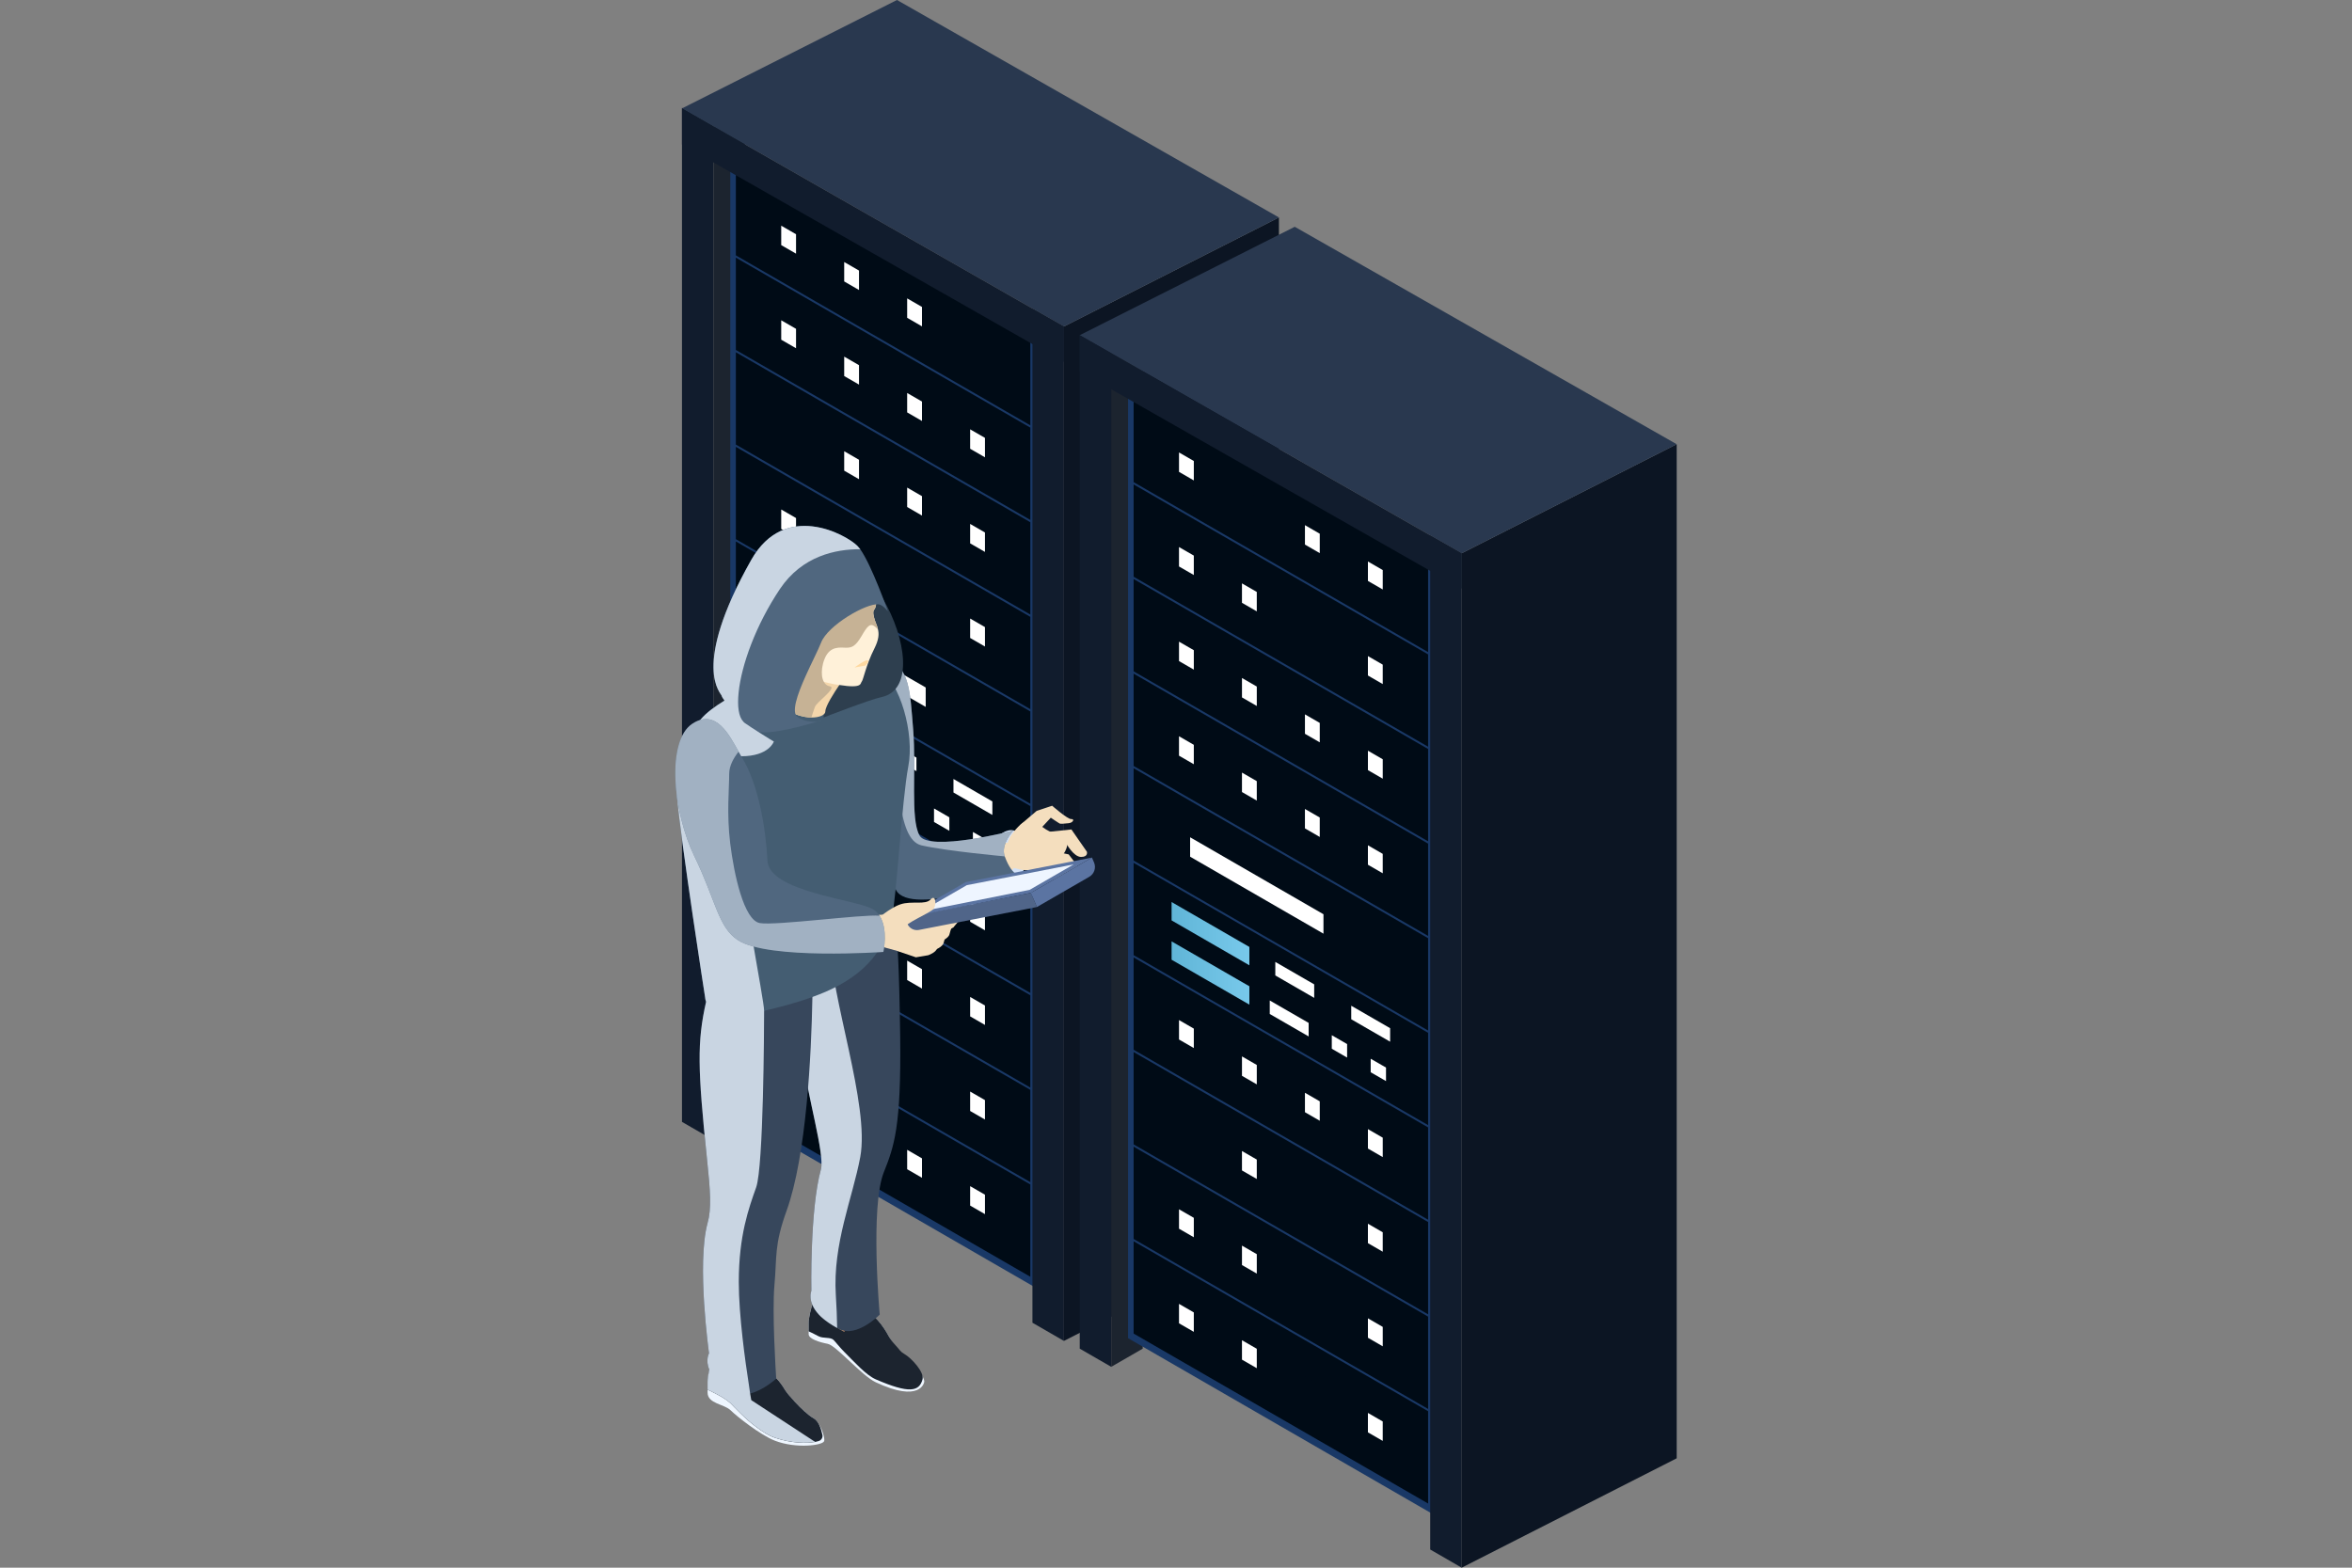 <svg xmlns="http://www.w3.org/2000/svg" width="480" height="320" viewBox="0 0 480 320" fill="none"><rect x="0" y="0" width="480" height="320" fill="#808080" stroke="none"/><path d="M145.605 232.711L139.179 229.001V22.006L145.605 25.716V232.711Z" fill="#111C2D"></path><path d="M145.604 232.711L152.029 229.001V22.006L145.604 25.716V232.711Z" fill="#1C242F"></path><path d="M211.407 262.871L149.04 226.865V30.842L211.407 66.848V262.871Z" fill="#193866"></path><path d="M210.271 183.375L150.173 148.677V129.832L210.271 164.53V183.375Z" fill="#000B16"></path><path d="M173.796 150.753L157.921 141.587V137.84L173.796 147.006V150.753Z" fill="url(#paint0_linear_595_22256)"></path><path d="M173.796 158.783L157.921 149.618V145.87L173.796 155.036V158.783Z" fill="url(#paint1_linear_595_22256)"></path><path d="M187.028 157.403L179.09 152.819V150.06L187.028 154.643V157.403Z" fill="white"></path><path d="M202.523 166.35L194.585 161.766V159.007L202.523 163.591V166.35Z" fill="white"></path><path d="M185.894 165.273L177.957 160.691V157.932L185.894 162.513V165.273Z" fill="white"></path><path d="M193.743 169.591L190.617 167.784V165.025L193.743 166.831V169.591Z" fill="white"></path><path d="M201.681 174.387L198.555 172.583V169.824L201.681 171.628V174.387Z" fill="white"></path><path d="M210.271 202.683L150.173 167.985V149.143L210.271 183.841V202.683Z" fill="#000B16"></path><path d="M162.457 167.639L159.433 165.893V161.929L162.457 163.674V167.639Z" fill="white"></path><path d="M175.309 175.058L172.285 173.312V169.346L175.309 171.093V175.058Z" fill="white"></path><path d="M188.159 182.481L185.135 180.733V176.769L188.159 178.514V182.481Z" fill="white"></path><path d="M201.013 189.898L197.987 188.152V184.188L201.013 185.933V189.898Z" fill="white"></path><path d="M210.271 164.063L150.173 129.365V110.522L210.271 145.221V164.063Z" fill="#000B16"></path><path d="M188.918 144.294L161.702 128.582V124.615L188.918 140.329V144.294Z" fill="white"></path><path d="M210.271 221.997L150.173 187.299V168.454L210.271 203.152V221.997Z" fill="#000B16"></path><path d="M162.457 186.952L159.433 185.205V181.24L162.457 182.986V186.952Z" fill="white"></path><path d="M175.309 194.369L172.285 192.624V188.659L175.309 190.405V194.369Z" fill="white"></path><path d="M188.16 201.792L185.136 200.047V196.082L188.16 197.828V201.792Z" fill="white"></path><path d="M201.013 209.211L197.987 207.466V203.499L201.013 205.247V209.211Z" fill="white"></path><path d="M210.271 241.305L150.173 206.607V187.765L210.271 222.463V241.305Z" fill="#000B16"></path><path d="M162.457 206.261L159.433 204.515V200.551L162.457 202.296V206.261Z" fill="white"></path><path d="M175.309 213.68L172.285 211.934V207.968L175.309 209.715V213.68Z" fill="white"></path><path d="M188.159 221.103L185.135 219.355V215.391L188.159 217.136V221.103Z" fill="#000B16"></path><path d="M201.013 228.52L197.987 226.774V222.81L201.013 224.555V228.52Z" fill="white"></path><path d="M210.271 260.617L150.173 225.919V207.074L210.271 241.773V260.617Z" fill="#000B16"></path><path d="M162.457 225.57L159.433 223.825V219.86L162.457 221.606V225.57Z" fill="white"></path><path d="M175.309 232.989L172.285 231.244V227.279L175.309 229.025V232.989Z" fill="white"></path><path d="M188.16 240.412L185.136 238.667V234.702L188.16 236.448V240.412Z" fill="white"></path><path d="M201.013 247.831L197.987 246.086V242.119L201.013 243.867V247.831Z" fill="white"></path><path d="M210.271 86.822L150.173 52.124V33.281L210.271 67.978V86.822Z" fill="#000B16"></path><path d="M162.457 51.777L159.433 50.032V46.067L162.457 47.813V51.777Z" fill="white"></path><path d="M175.309 59.197L172.285 57.449V53.484L175.309 55.23V59.197Z" fill="white"></path><path d="M188.159 66.617L185.135 64.872V60.907L188.159 62.653V66.617Z" fill="white"></path><path d="M201.013 74.036L197.987 72.291V68.326L201.013 70.072V74.036Z" fill="#000B16"></path><path d="M210.271 106.131L150.173 71.434V52.59L210.271 87.288V106.131Z" fill="#000B16"></path><path d="M162.457 71.086L159.433 69.341V65.376L162.457 67.121V71.086Z" fill="white"></path><path d="M175.309 78.505L172.285 76.759V72.795L175.309 74.54V78.505Z" fill="white"></path><path d="M188.159 85.928L185.135 84.182V80.218L188.159 81.963V85.928Z" fill="white"></path><path d="M201.013 93.347L197.987 91.601V87.635L201.013 89.38V93.347Z" fill="white"></path><path d="M210.271 125.442L150.173 90.744V71.901L210.271 106.6V125.442Z" fill="#000B16"></path><path d="M162.457 90.399L159.433 88.653V84.689L162.457 86.434V90.399Z" fill="#000B16"></path><path d="M175.309 97.818L172.285 96.072V92.106L175.309 93.851V97.818Z" fill="white"></path><path d="M188.159 105.238L185.135 103.493V99.528L188.159 101.274V105.238Z" fill="white"></path><path d="M201.013 112.657L197.987 110.912V106.947L201.013 108.693V112.657Z" fill="white"></path><path d="M210.271 144.755L150.173 110.056V91.212L210.271 125.91V144.755Z" fill="#000B16"></path><path d="M162.457 109.708L159.433 107.963V103.998L162.457 105.744V109.708Z" fill="white"></path><path d="M175.309 117.127L172.285 115.382V111.417L175.309 113.163V117.127Z" fill="white"></path><path d="M188.159 124.55L185.135 122.804V118.84L188.159 120.585V124.55Z" fill="#000B16"></path><path d="M201.013 131.969L197.987 130.223V126.257L201.013 128.002V131.969Z" fill="white"></path><path d="M217.127 273.711L210.702 270.001V63.004L217.127 66.647V273.711Z" fill="#111C2D"></path><path d="M217.126 273.71L261.006 251.381V44.386L217.126 66.646V273.71Z" fill="#0C1523"></path><path d="M217.127 66.647L139.179 22.128L183.058 0.001L261.006 44.386L217.127 66.647Z" fill="#29384F"></path><path d="M217.127 66.649L139.179 22.13V29.508L217.127 73.894V66.649Z" fill="#111C2D"></path><path d="M226.781 279.001L220.356 275.291V68.294L226.781 72.004V279.001Z" fill="#111C2D"></path><path d="M226.781 279.001L233.206 275.291V68.294L226.781 72.004V279.001Z" fill="#1C242F"></path><path d="M292.582 309.161L230.217 273.153V77.13L292.582 113.138V309.161Z" fill="#193866"></path><path d="M291.45 229.663L231.35 194.964V176.122L291.45 210.82V229.663Z" fill="#000B16"></path><path d="M254.974 197.039L239.099 187.874V184.126L254.974 193.292V197.039Z" fill="url(#paint2_linear_595_22256)"></path><path d="M254.974 205.069L239.099 195.903V192.155L254.974 201.321V205.069Z" fill="url(#paint3_linear_595_22256)"></path><path d="M268.203 203.69L260.266 199.108V196.349L268.203 200.93V203.69Z" fill="white"></path><path d="M283.701 212.636L275.763 208.054V205.295L283.701 209.877V212.636Z" fill="white"></path><path d="M267.072 211.559L259.134 206.977V204.218L267.072 208.8V211.559Z" fill="white"></path><path d="M274.921 215.877L271.794 214.073V211.313L274.921 213.117V215.877Z" fill="white"></path><path d="M282.859 220.674L279.733 218.87V216.111L282.859 217.915V220.674Z" fill="white"></path><path d="M291.45 248.974L231.35 214.276V195.432L291.45 230.13V248.974Z" fill="#000B16"></path><path d="M243.637 213.93L240.613 212.184V208.218L243.637 209.963V213.93Z" fill="white"></path><path d="M256.489 221.347L253.465 219.601V215.637L256.489 217.382V221.347Z" fill="white"></path><path d="M269.339 228.77L266.315 227.024V223.06L269.339 224.805V228.77Z" fill="white"></path><path d="M282.191 236.189L279.169 234.443V230.479L282.191 232.224V236.189Z" fill="white"></path><path d="M291.45 210.354L231.35 175.656V156.812L291.45 191.51V210.354Z" fill="#000B16"></path><path d="M270.096 190.583L242.88 174.871V170.906L270.096 186.618V190.583Z" fill="white"></path><path d="M291.45 268.285L231.35 233.589V214.744L291.45 249.443V268.285Z" fill="#000B16"></path><path d="M243.635 233.24L240.611 231.495V227.53L243.635 229.276V233.24Z" fill="#000B16"></path><path d="M256.487 240.659L253.463 238.914V234.949L256.487 236.695V240.659Z" fill="white"></path><path d="M269.337 248.082L266.313 246.337V242.37L269.337 244.116V248.082Z" fill="#000B16"></path><path d="M282.189 255.499L279.167 253.754V249.789L282.189 251.535V255.499Z" fill="white"></path><path d="M291.45 287.597L231.35 252.899V234.057L291.45 268.753V287.597Z" fill="#000B16"></path><path d="M243.637 252.553L240.613 250.807V246.841L243.637 248.586V252.553Z" fill="white"></path><path d="M256.489 259.97L253.465 258.224V254.26L256.489 256.005V259.97Z" fill="white"></path><path d="M269.339 267.393L266.315 265.647V261.683L269.339 263.428V267.393Z" fill="#000B16"></path><path d="M282.191 274.812L279.169 273.066V269.102L282.191 270.847V274.812Z" fill="white"></path><path d="M291.45 306.905L231.35 272.209V253.364L291.45 288.063V306.905Z" fill="#000B16"></path><path d="M243.635 271.86L240.611 270.115V266.15L243.635 267.896V271.86Z" fill="white"></path><path d="M256.487 279.279L253.463 277.534V273.569L256.487 275.315V279.279Z" fill="white"></path><path d="M269.337 286.702L266.313 284.957V280.99L269.337 282.736V286.702Z" fill="#000B16"></path><path d="M282.189 294.119L279.167 292.374V288.409L282.189 290.155V294.119Z" fill="white"></path><path d="M291.45 133.111L231.35 98.413V79.568L291.45 114.267V133.111Z" fill="#000B16"></path><path d="M243.637 98.067L240.613 96.319V92.355L243.637 94.1V98.067Z" fill="white"></path><path d="M256.489 105.484L253.465 103.738V99.773L256.489 101.519V105.484Z" fill="#000B16"></path><path d="M269.339 112.906L266.315 111.161V107.196L269.339 108.942V112.906Z" fill="white"></path><path d="M282.191 120.325L279.169 118.58V114.615L282.191 116.361V120.325Z" fill="white"></path><path d="M291.45 152.42L231.35 117.721V98.879L291.45 133.577V152.42Z" fill="#000B16"></path><path d="M243.635 117.373L240.611 115.628V111.663L243.635 113.409V117.373Z" fill="white"></path><path d="M256.487 124.792L253.463 123.047V119.08L256.487 120.828V124.792Z" fill="white"></path><path d="M269.337 132.215L266.313 130.467V126.503L269.337 128.248V132.215Z" fill="#000B16"></path><path d="M282.189 139.632L279.167 137.886V133.922L282.189 135.667V139.632Z" fill="white"></path><path d="M291.45 171.732L231.35 137.034V118.189L291.45 152.888V171.732Z" fill="#000B16"></path><path d="M243.637 136.688L240.613 134.94V130.976L243.637 132.721V136.688Z" fill="white"></path><path d="M256.489 144.105L253.465 142.359V138.395L256.489 140.14V144.105Z" fill="white"></path><path d="M269.339 151.527L266.315 149.782V145.817L269.339 147.563V151.527Z" fill="white"></path><path d="M282.191 158.947L279.169 157.201V153.234L282.191 154.982V158.947Z" fill="white"></path><path d="M291.45 191.043L231.35 156.344V137.502L291.45 172.2V191.043Z" fill="#000B16"></path><path d="M243.635 155.997L240.611 154.252V150.287L243.635 152.033V155.997Z" fill="white"></path><path d="M256.487 163.416L253.463 161.671V157.704L256.487 159.452V163.416Z" fill="white"></path><path d="M269.337 170.839L266.313 169.091V165.127L269.337 166.872V170.839Z" fill="white"></path><path d="M282.189 178.256L279.167 176.51V172.546L282.189 174.291V178.256Z" fill="white"></path><path d="M298.304 319.999L291.879 316.291V109.294L298.304 112.937V319.999Z" fill="#111C2D"></path><path d="M298.304 319.998L342.183 297.671V90.674L298.304 112.936V319.998Z" fill="#0C1523"></path><path d="M298.304 112.937L220.356 68.418L264.233 46.291L342.183 90.674L298.304 112.937Z" fill="#29384F"></path><path d="M298.304 112.939L220.356 68.42V75.798L298.304 120.182V112.939Z" fill="#111C2D"></path><path d="M213.831 169.817L218.656 169.312L221.814 173.855C221.814 173.855 222.148 174.92 220.621 174.92C219.094 174.92 217.566 172.117 217.566 172.117L213.831 173.502L218.098 174.401L219.856 176.693L215.163 179.421L209.599 176.912L213.831 169.817Z" fill="#F4DEBE"></path><path d="M177.029 194.692C177.029 194.692 179.123 202.94 174.804 208.046C170.483 213.151 168.975 213.558 167.866 214.198C166.756 214.838 161.647 213.478 161.319 213.151C160.992 212.824 156.208 198.74 156.869 198.359C157.53 197.977 177.029 194.692 177.029 194.692Z" fill="#506589"></path><path d="M144.406 282.072V284.268C144.406 286.529 147.822 286.604 149.111 287.876C150.37 289.121 155.15 292.902 158.11 294.066C162.41 295.757 167.997 295.052 168.203 294.137C168.397 293.279 167.348 290.255 165.974 289.461C164.243 288.462 161.04 285.065 160.212 283.728C159.384 282.391 157.482 279.574 156.133 280.354C154.781 281.134 151.624 283.728 151.624 283.728C151.624 283.728 147.182 281.309 146.468 280.099C145.757 278.89 145.522 277.106 145.522 277.106C145.522 277.106 144.406 280.032 144.406 282.072Z" fill="#EEF6FF"></path><path d="M146.468 280.097C145.88 279.096 145.617 277.707 145.544 277.254C145.693 277.016 145.978 276.814 146.47 276.53C147.88 275.717 149.853 276.766 151.146 278.059C151.895 278.808 153.753 280.059 155.182 280.977C153.678 282.038 151.624 283.725 151.624 283.725C151.624 283.725 147.182 281.306 146.468 280.097Z" fill="#AB4003"></path><path d="M147.586 276.244C148.804 276.244 150.168 277.082 151.146 278.059C151.895 278.807 154.541 280.513 155.972 281.431L152.381 284.211C152.381 284.211 147.181 281.306 146.47 280.096C145.882 279.095 145.619 277.706 145.546 277.254C145.694 277.016 145.98 276.813 146.472 276.53C146.814 276.332 147.192 276.244 147.586 276.244Z" fill="#E0A273"></path><path d="M167.059 294.153C166.848 294.213 166.638 294.274 166.369 294.334C164.535 294.635 161.559 294.635 158.104 293.463C156.031 292.772 153.084 290.457 151.101 288.474C150.2 287.602 149.507 286.852 149.117 286.46C148.485 285.859 147.374 285.167 146.412 284.656C145.33 284.084 144.429 283.663 144.4 283.663V282.07C144.4 281.379 144.55 280.597 144.7 279.847C144.729 279.757 144.729 279.665 144.761 279.575C145.092 278.253 145.511 277.11 145.511 277.11C145.511 277.11 145.541 277.171 145.541 277.26C145.63 277.711 145.872 279.094 146.473 280.086C147.194 281.319 151.612 283.723 151.612 283.723C151.612 283.723 152.123 283.302 152.844 282.762C153.537 282.191 154.437 281.5 155.188 280.989C155.309 280.9 155.428 280.81 155.549 280.718C155.76 280.568 155.97 280.447 156.12 280.357C156.631 280.057 157.203 280.268 157.774 280.718C157.985 280.868 158.196 281.079 158.406 281.29C159.157 282.072 159.818 283.062 160.21 283.723C160.571 284.295 161.322 285.196 162.223 286.157C163.455 287.479 164.957 288.891 165.979 289.463C167.09 290.095 167.541 291.567 167.841 292.889C167.96 293.461 167.599 294.003 167.059 294.153Z" fill="#1C242F"></path><path d="M165.031 270.167V272.363C165.064 273.314 167.256 273.989 168.916 274.304C170.655 274.634 175.855 280.811 178.733 282.16C187.782 286.404 188.693 282.275 188.624 281.891C188.353 280.4 186.38 278.35 185.004 277.556C183.273 276.557 181.661 273.159 180.833 271.823C180.005 270.486 178.103 267.668 176.753 268.448C175.404 269.228 172.245 271.823 172.245 271.823C172.245 271.823 167.802 269.403 167.089 268.194C166.378 266.984 166.142 265.201 166.142 265.201C166.142 265.201 165.031 268.127 165.031 270.167Z" fill="#EEF6FF"></path><path d="M167.093 268.192C166.505 267.191 166.243 265.802 166.167 265.35C166.316 265.112 166.601 264.91 167.093 264.626C168.503 263.811 170.476 264.862 171.769 266.155C172.518 266.903 174.376 268.155 175.805 269.072C174.301 270.134 172.249 271.821 172.249 271.821C172.249 271.821 167.807 269.402 167.093 268.192Z" fill="#AB4003"></path><path d="M168.211 264.591C167.844 264.591 167.51 264.677 167.221 264.843C166.847 265.058 166.578 265.233 166.434 265.409C166.522 265.905 166.78 267.162 167.31 268.063C167.848 268.977 171.456 271.144 172.983 272.005L176.161 269.544C174.758 268.639 172.32 267.056 171.594 266.33C170.749 265.492 169.419 264.591 168.211 264.591ZM168.211 264.341C169.429 264.341 170.793 265.179 171.769 266.155C172.518 266.904 175.164 268.61 176.595 269.527L173.006 272.307C173.006 272.307 167.807 269.402 167.095 268.191C166.507 267.19 166.245 265.801 166.169 265.348C166.318 265.11 166.603 264.908 167.095 264.624C167.437 264.428 167.817 264.341 168.211 264.341Z" fill="#E0A273"></path><path d="M165.031 270.169V271.76C165.047 271.76 165.963 272.171 167.02 272.742C168.005 273.274 169.479 272.882 170.101 273.497C170.489 273.881 171.435 275.101 172.322 275.979C174.307 277.945 176.718 280.686 178.737 281.56C185.542 284.502 187.608 284.077 188.274 281.541C188.657 280.075 185.998 277.211 184.622 276.417C183.617 275.835 183.748 275.633 182.501 274.306C181.604 273.351 181.187 272.385 180.839 271.824C180.32 270.986 179.377 269.562 178.413 268.813C177.842 268.367 177.262 268.16 176.76 268.45C176.589 268.548 176.388 268.675 176.172 268.823C176.055 268.903 175.934 268.986 175.807 269.076C174.305 270.137 172.251 271.827 172.251 271.827C172.251 271.827 167.809 269.407 167.095 268.198C166.507 267.197 166.245 265.808 166.169 265.353C166.155 265.259 166.149 265.205 166.149 265.205C166.149 265.205 165.659 266.492 165.329 267.954C165.158 268.694 165.031 269.482 165.031 270.169Z" fill="#1C242F"></path><path d="M180.374 239.275C177.548 246.368 179.533 268.339 179.533 268.339C179.533 268.339 174.845 273.148 171.237 271.283C171.087 271.223 170.966 271.133 170.847 271.073C169.554 270.351 168.532 269.661 167.781 268.968C167.541 268.758 167.331 268.578 167.149 268.368C164.624 265.692 165.587 263.498 165.587 263.498C165.587 263.498 165.256 246.969 167.541 238.672C168.353 235.636 164.716 223.465 164.025 216.823C161.771 195.034 160.449 208.737 163.454 198.129C163.575 197.768 163.664 197.407 163.783 196.986C163.783 196.896 163.813 196.835 163.844 196.746C164.805 194.101 169.825 191.966 174.363 190.554C178.48 189.261 182.178 188.542 182.178 188.542C182.178 188.542 183.32 182.95 183.71 211.413C183.95 230.078 182.447 234.076 180.374 239.275Z" fill="#37475C"></path><path d="M175.564 236.178C174.015 244.51 169.915 253.88 170.576 264.339C170.726 266.653 170.816 268.937 170.847 271.071C169.554 270.349 168.532 269.659 167.781 268.966C167.541 268.756 167.331 268.576 167.149 268.366C164.624 265.69 165.587 263.496 165.587 263.496C165.587 263.496 165.256 246.966 167.541 238.67C168.353 235.634 164.716 223.463 164.025 216.821C161.771 195.032 160.449 208.735 163.454 198.126C163.575 197.766 163.664 197.405 163.783 196.984C163.783 196.894 163.813 196.833 163.844 196.744C164.805 194.099 164.774 193.102 169.312 191.688C169.462 203.444 177.537 225.574 175.564 236.178Z" fill="#C9D5E2"></path><path d="M165.797 203.507C165.586 215.38 164.564 235.937 160.537 247.117C157.953 254.27 158.583 256.493 158.043 262.385C157.561 267.945 158.314 279.936 158.404 281.29C158.404 281.38 158.404 281.411 158.404 281.411C158.404 281.411 155.849 283.786 153.084 284.447C151.972 284.718 150.829 284.718 149.807 284.176C148.906 283.697 148.124 283.244 147.492 282.764C147.253 282.585 147.011 282.404 146.831 282.224C145.72 281.292 145.088 280.391 144.758 279.58C143.918 277.657 144.698 276.243 144.698 276.243C144.698 276.243 142.143 257.97 144.398 249.674C145.238 246.669 144.969 243.153 144.277 236.51C142.383 218.177 142.233 212.738 144.097 204.471C144.518 202.609 145.029 200.565 145.659 198.219C147.042 193.049 150.197 203.328 150.197 203.328C150.197 203.328 152.902 202.217 155.186 201.224C156.508 200.623 157.709 200.081 158.162 199.812C159.363 199.09 165.826 194.312 165.826 194.312C165.826 194.312 165.889 197.977 165.797 203.507Z" fill="#37475C"></path><path d="M207.209 169.656C208.976 170.659 210.504 175.008 209.299 176.768C208.093 178.528 209.822 178.997 207.52 178.995C205.218 178.993 202.552 171.548 202.552 171.548C202.552 171.548 205.441 168.651 207.209 169.656Z" fill="#D2E1F7"></path><path d="M177.539 168.277C179.345 173.678 180.348 175.524 183.829 180.365C187.31 185.205 206.803 177.411 206.803 177.411L209.181 172.075C209.181 172.075 194.724 171.589 189.842 173.224C183.865 175.226 183.135 166.519 183.135 166.519C183.135 166.519 175.733 162.876 177.539 168.277Z" fill="#F4DEBE"></path><path d="M205.302 176.811C205.302 176.811 204.733 172.701 206.464 170.35C211.611 163.366 211.924 171.57 217.488 169.869C217.488 169.869 219.963 174.605 212.555 177.416C211.803 177.702 210.656 177.583 209.119 177.614C208.585 177.627 205.302 176.811 205.302 176.811Z" fill="#F4DEBE"></path><path d="M208.687 178.867C208.687 178.867 185.755 187.402 182.839 181.632C179.953 175.861 170.998 159 170.998 157.617C170.998 156.235 172.862 131.86 179.294 133.634C179.865 133.785 180.405 133.966 180.887 134.206C185.725 136.339 185.725 141.269 186.357 148.873C187.018 157.227 185.757 167.117 187.65 170.543C189.573 173.97 206.795 169.551 206.795 169.551C206.795 169.551 204.151 172.345 205.052 174.81C206.704 179.317 208.687 178.867 208.687 178.867Z" fill="#50677F"></path><path d="M177.339 130.297C177.55 130.387 178.151 130.718 178.901 131.44C178.061 130.808 177.521 130.418 177.339 130.297Z" fill="#50677F"></path><path opacity="0.67" d="M205.053 174.808C205.053 174.808 193.122 173.725 188.041 172.553C182.932 171.352 183.053 157.467 183.053 144.962C183.053 139.853 182.092 136.426 180.888 134.203C185.727 136.337 185.727 141.267 186.358 148.87C187.02 157.225 185.758 167.114 187.651 170.541C189.574 173.967 206.796 169.548 206.796 169.548C206.796 169.548 204.15 172.345 205.053 174.808Z" fill="#C9D5E2"></path><path d="M185.362 156.474C184.069 163.267 182.957 183.312 181.996 187.49C179.981 196.265 173.641 200.684 165.796 203.508C162.701 204.651 159.364 205.523 155.937 206.334C151.46 207.416 148.634 207.327 146.861 206.785C146.622 206.724 146.411 206.634 146.229 206.545C144.878 205.973 144.307 205.072 144.096 204.472C143.917 204.021 143.917 203.721 143.917 203.721C143.917 203.721 138.986 172.103 138.086 162.005C137.153 151.936 139.258 151.246 143.045 146.798C144.156 145.475 145.929 144.182 147.854 143.01C148.786 142.41 149.777 141.867 150.738 141.327C154.465 139.373 157.921 138.022 157.921 138.022C157.921 138.022 161.318 138.923 164.263 138.022C164.323 138.022 164.352 137.993 164.413 137.993C167.508 137 175.504 134.506 179.531 136.821C183.618 139.163 186.684 149.653 185.362 156.474Z" fill="#445D72"></path><path d="M168.581 117.38C168.581 117.38 176.208 115.424 180.22 122.266C184.844 130.149 186.562 140.917 179.851 142.304C177.536 142.783 168.081 146.456 168.081 146.456L168.581 117.38Z" fill="#2E3F4F"></path><path d="M171.984 138.831C171.984 138.831 171.712 139.221 171.293 139.823C170.271 141.327 168.438 144.151 168.438 145.204C168.438 145.955 167.237 146.466 165.583 146.466C163.99 146.437 161.946 145.894 160.113 144.572C155.754 141.417 155.696 140.095 155.696 140.034C155.696 140.034 158.1 136.608 158.13 133.481C158.13 133.452 158.13 133.452 158.13 133.421C158.13 131.438 163.69 134.143 167.777 136.366C170.121 137.688 171.984 138.831 171.984 138.831Z" fill="#F4D6AB"></path><path d="M178.448 132.368C176.704 135.824 176.194 138.771 175.864 139.131C175.532 139.432 176.164 140.604 171.297 139.822C170.996 139.793 170.665 139.732 170.304 139.672C169.553 139.521 168.832 139.371 168.139 139.19C163.359 137.868 160.025 135.403 158.431 133.841C158.342 133.72 158.221 133.601 158.131 133.48C157.349 132.487 156.598 130.954 156.027 129.572C154.344 127.467 153.322 124.823 153.322 121.907C153.322 115.175 158.792 109.734 165.524 109.734C170.423 109.734 174.631 112.619 176.584 116.798C176.584 116.798 177.124 117.789 177.695 119.052C178.267 120.285 178.807 121.818 178.807 122.869C178.807 124.973 177.874 123.98 178.356 125.964C178.567 126.896 178.988 127.586 179.167 128.429C179.409 129.394 179.378 130.506 178.448 132.368Z" fill="#FFF1D9"></path><path d="M192.064 191.4C192.064 191.4 191.474 192.539 191.28 193.484C191.086 194.431 189.416 194.987 189.416 194.987L186.915 195.409L182.969 194.057L184.563 192.729L192.064 191.4Z" fill="#F4DEBE"></path><path d="M193.379 190.317C193.379 190.317 192.789 191.456 192.595 192.401C192.401 193.348 190.731 193.904 190.731 193.904L188.23 194.326L185.415 193.9L185.875 191.648L193.379 190.317Z" fill="#F4DEBE"></path><path d="M194.565 188.576C194.565 188.576 193.975 189.715 193.783 190.66C193.589 191.604 191.919 192.163 191.919 192.163L189.418 192.584L186.603 192.159L187.064 189.905L194.565 188.576Z" fill="#F4DEBE"></path><path d="M145.895 151.89C144.341 150.839 141.899 147.062 139.74 152.005C137.584 156.948 138.481 168.359 141.609 173.119C144.737 177.878 146.41 181.855 149.536 186.614C152.664 191.373 163.35 191.788 169.311 191.694C175.273 191.6 180.512 193.156 180.512 193.156L181.202 186.664C181.202 186.664 170.585 187.371 165.841 185.369C160.358 183.056 157.123 182.787 157.123 182.787C157.123 182.787 154.032 165.177 153.248 162.541C151.911 158.047 149.622 154.414 145.895 151.89Z" fill="#F4DEBE"></path><path d="M178.027 188.692C178.027 188.692 179.139 186.73 182.05 186.554C184.964 186.379 187.637 187.989 187.637 187.989C187.637 187.989 187.164 193.799 187.212 194.604C187.26 195.409 177.714 192.788 177.683 192.256C177.652 191.724 178.027 188.692 178.027 188.692Z" fill="#F4DEBE"></path><path d="M187.028 190.009L187.218 190.04L191.681 190.764L194.55 189.327L196.886 186.491C196.886 186.491 195.639 185.563 194.817 186.491C193.996 187.419 193.286 188.151 193.286 188.151L191.414 188.795L187.635 187.988L187.028 190.009Z" fill="#F4DEBE"></path><path d="M184.607 187.262L185.176 188.574C185.575 189.493 186.559 190.011 187.541 189.819L211.623 185.141L210.371 182.257L184.607 187.262Z" fill="#506589"></path><path d="M210.372 182.255L211.623 185.139L222.297 178.977C223.323 178.384 223.74 177.118 223.268 176.032L222.843 175.054L210.372 182.255Z" fill="#5B74A2"></path><path d="M197.081 180.059L184.257 187.464L210.372 182.255L222.843 175.054L197.081 180.059Z" fill="#5B74A2"></path><path d="M210.137 181.634L219.129 176.441L197.313 180.681L188.024 186.043L210.137 181.634Z" fill="#EEF5FF"></path><path d="M178.849 187.768C178.849 187.768 181.525 185.341 183.794 184.584C186.065 183.827 188.872 184.776 189.915 183.599C190.958 182.423 191.197 184.769 190.495 185.562C189.792 186.354 184.555 188.544 184.605 189.393C184.657 190.244 178.849 187.768 178.849 187.768Z" fill="#F4DEBE"></path><path d="M161.239 127.609C161.21 127.542 160.244 125.519 159.32 126.17C158.398 126.82 157.796 128.049 158.119 129.711C158.444 131.373 159.322 133.413 160.455 133.381C161.587 133.352 161.935 133.5 162.538 132.616C163.141 131.732 162.768 130.72 162.768 130.72L161.239 127.609Z" fill="#FFEAE1"></path><path d="M161.701 127.763C161.674 127.696 160.706 125.673 159.782 126.324C158.86 126.975 158.257 128.203 158.583 129.865C158.908 131.527 159.786 133.567 160.919 133.536C162.051 133.507 162.399 133.655 163.002 132.77C163.605 131.886 163.231 130.875 163.231 130.875L161.701 127.763Z" fill="#FFF1D9"></path><path d="M160.817 128.279C160.817 128.279 160.475 129.278 160.348 129.714C160.221 130.149 160.095 130.865 160.333 131.207C160.571 131.549 160.792 131.774 160.792 131.774C160.792 131.774 160.719 130.029 160.857 129.365C160.994 128.702 161.036 128.116 160.74 127.632C160.444 127.148 160.2 126.525 159.758 127.105C159.313 127.682 158.953 128.325 159.076 129.374C159.197 130.423 159.551 131.532 160.039 132.003C160.527 132.477 161.176 132.694 161.176 132.694C161.176 132.694 159.879 132.166 159.612 130.969C159.345 129.774 159.209 127.92 159.568 127.597C159.927 127.274 159.979 127.207 160.022 127.657C160.066 128.108 159.824 128.786 160.143 128.562C160.462 128.337 160.488 127.707 160.69 127.962C160.884 128.212 160.817 128.279 160.817 128.279Z" fill="#E5AC7F"></path><path d="M161.104 130.272C161.104 130.272 161.25 129.286 161.454 129.313C161.661 129.34 161.702 129.344 161.84 129.672C161.976 130.001 162.001 130.126 162.307 130.028C162.614 129.932 162.822 129.661 162.564 130.112C162.305 130.562 162.222 130.091 161.779 130.404C161.337 130.717 161.496 131.138 161.191 131.171C160.887 131.205 161.052 130.531 161.148 130.337L161.104 130.272Z" fill="#E5AC7F"></path><path d="M214.725 164.47C214.725 164.47 217.881 167.243 218.617 167.191C219.353 167.139 219.015 167.923 218.131 168.03C217.249 168.138 216.429 168.184 216.252 168.105C216.074 168.025 214.452 166.912 214.452 166.912L210.65 170.979L208.093 168.476L211.57 165.521L214.725 164.47Z" fill="#F4DEBE"></path><path d="M145.946 228.112C146.49 236.891 147.099 246.841 146.646 249.409C145.998 253.14 146.6 274.706 146.803 281.796C146.809 281.946 146.809 282.09 146.815 282.228C147.018 282.405 147.241 282.58 147.483 282.758C147.476 282.47 147.47 282.142 147.456 281.775C147.259 274.706 146.651 253.185 147.293 249.525C147.758 246.881 147.168 237.317 146.598 228.072C146.225 221.964 145.873 216.195 145.873 213.131C145.873 208.862 146.463 207.332 146.861 206.781C146.632 206.717 146.423 206.637 146.225 206.552C145.558 207.632 145.218 209.832 145.218 213.131C145.22 216.216 145.572 221.997 145.946 228.112Z" fill="#1E456B"></path><path d="M176.576 135.863C176.813 135.725 177.464 135.02 177.066 134.791C176.667 134.561 174.392 136.255 174.392 136.255L176.576 135.863Z" fill="#FFD9A1"></path><path d="M179.171 128.429C179.081 128.368 178.96 128.279 178.839 128.158C177.606 126.896 177.006 127.828 175.805 129.87C174.603 131.914 173.85 132.214 172.71 132.214C171.598 132.214 169.373 131.732 168.293 134.468C168.021 135.1 167.871 135.761 167.782 136.362C167.631 137.505 167.752 138.496 168.142 139.188C168.413 139.699 168.833 139.999 169.344 140.089C170.937 140.36 166.668 143.275 166.307 144.297C166.067 144.988 165.736 145.951 165.586 146.462C163.992 146.433 161.948 145.891 160.115 144.568C155.757 141.413 155.698 140.091 155.698 140.03C155.698 140.03 158.103 136.604 158.132 133.478C157.35 132.485 156.599 130.952 156.028 129.57C154.345 127.465 153.323 124.821 153.323 121.905C153.323 115.173 158.793 109.732 165.525 109.732C170.424 109.732 174.632 112.617 176.584 116.796C176.584 116.796 177.125 117.787 177.696 119.05C178.267 120.283 178.808 121.816 178.808 122.867C178.808 124.971 177.875 123.978 178.357 125.962C178.57 126.896 178.991 127.588 179.171 128.429Z" fill="#C6B295"></path><path d="M166.877 147.275C167.359 147.154 167.628 147.064 167.689 147.064C167.599 147.156 167.299 147.246 166.877 147.275Z" fill="#50677F"></path><path d="M181.213 124.795C181.213 124.795 180.191 123.444 179.29 123.352C176.765 123.112 168.95 127.619 167.57 131.166C166.998 132.639 165.616 135.314 164.414 137.988C162.731 141.744 161.349 145.562 162.882 146.463C164.385 147.335 165.858 147.396 166.788 147.306C164.323 148.027 157.472 150.011 154.675 149.35C154.435 149.32 154.225 149.229 154.043 149.139C153.411 148.81 152.721 148.267 152.029 147.606C151.908 147.517 151.789 147.425 151.697 147.306C150.164 145.894 148.661 144.09 147.849 143.008C147.488 142.497 147.278 142.165 147.278 142.046C147.278 141.567 140.817 136.426 153.32 114.276C160.141 102.224 172.615 109.077 174.959 111.421C175.14 111.602 175.32 111.842 175.559 112.111C177.908 115.387 181.213 124.795 181.213 124.795Z" fill="#50677F"></path><path d="M153.324 285.799L166.369 294.335C164.536 294.635 161.56 294.635 158.104 293.463C156.031 292.773 153.084 290.458 151.101 288.475C150.2 287.603 149.508 286.852 149.118 286.46C148.486 285.86 147.374 285.167 146.413 284.656C145.33 284.085 144.429 283.664 144.4 283.664V282.07C144.4 281.38 144.55 280.598 144.7 279.847C144.73 279.758 144.73 279.666 144.761 279.576C143.921 277.653 144.7 276.239 144.7 276.239C144.7 276.239 142.146 257.966 144.4 249.67C145.241 246.665 144.972 243.149 144.279 236.507C142.386 218.173 142.235 212.734 144.1 204.467C143.921 204.017 143.921 203.716 143.921 203.716C143.921 203.716 138.99 172.098 138.089 162C137.157 151.932 139.261 151.241 143.049 146.793C144.16 145.471 145.933 144.178 147.858 143.006C147.497 142.495 147.287 142.163 147.287 142.044C147.287 141.565 140.826 136.424 153.328 114.274C160.15 102.222 172.623 109.075 174.967 111.419C175.149 111.6 175.328 111.84 175.568 112.109C170.58 112.08 163.727 113.463 159.189 120.195C154.2 127.648 151.314 135.792 150.742 141.323C150.442 144.178 150.742 146.311 151.704 147.304C151.793 147.425 151.914 147.515 152.035 147.604C152.997 148.265 153.9 148.866 154.68 149.348C156.634 150.609 157.925 151.362 157.925 151.362C157.925 151.362 156.963 154.368 151.282 154.368C146.563 154.368 152.936 187.938 155.191 201.222C155.641 203.898 155.941 205.731 155.941 206.332C155.941 209.937 155.82 238.129 154.319 242.367C152.815 246.605 150.773 252.196 150.773 261.693C150.773 268.486 152.096 277.983 152.846 282.761C152.936 283.422 153.028 283.993 153.086 284.444C153.232 285.317 153.324 285.799 153.324 285.799Z" fill="#C9D5E2"></path><path d="M180.283 194.31C180.283 194.31 156.9 195.964 150.648 191.937C146.56 189.322 146.11 183.852 141.722 174.805C137.334 165.787 135.922 151.272 141.301 147.725C146.17 144.538 148.904 150.19 150.737 153.435C150.919 153.766 151.098 154.096 151.278 154.367C154.915 160.227 156.297 169.395 156.627 175.706C156.956 182.016 174.479 183.549 178.116 185.564C178.717 185.895 179.167 186.375 179.499 186.915C181.305 189.651 180.283 194.31 180.283 194.31Z" fill="#50677F"></path><path opacity="0.67" d="M180.283 194.31C180.283 194.31 156.9 195.964 150.648 191.937C146.56 189.322 146.11 183.852 141.722 174.805C137.334 165.787 135.922 151.272 141.301 147.725C146.17 144.538 148.904 150.19 150.737 153.435C149.776 154.638 148.815 156.261 148.815 157.944C148.815 161.22 148.274 165.908 149.025 172.19C149.807 178.5 151.809 187.818 155.057 188.419C158.212 188.99 176.045 186.586 179.501 186.917C181.305 189.651 180.283 194.31 180.283 194.31Z" fill="#C9D5E2"></path><defs><linearGradient id="paint0_linear_595_22256" x1="157.921" y1="139.714" x2="173.797" y2="139.714" gradientUnits="userSpaceOnUse"><stop stop-color="#60B5D7"></stop><stop offset="1" stop-color="#78C9EB"></stop></linearGradient><linearGradient id="paint1_linear_595_22256" x1="157.921" y1="147.744" x2="173.797" y2="147.744" gradientUnits="userSpaceOnUse"><stop stop-color="#60B5D7"></stop><stop offset="1" stop-color="#78C9EB"></stop></linearGradient><linearGradient id="paint2_linear_595_22256" x1="239.099" y1="185.999" x2="254.974" y2="185.999" gradientUnits="userSpaceOnUse"><stop stop-color="#60B5D7"></stop><stop offset="1" stop-color="#78C9EB"></stop></linearGradient><linearGradient id="paint3_linear_595_22256" x1="239.099" y1="194.028" x2="254.974" y2="194.028" gradientUnits="userSpaceOnUse"><stop stop-color="#60B5D7"></stop><stop offset="1" stop-color="#78C9EB"></stop></linearGradient></defs></svg>